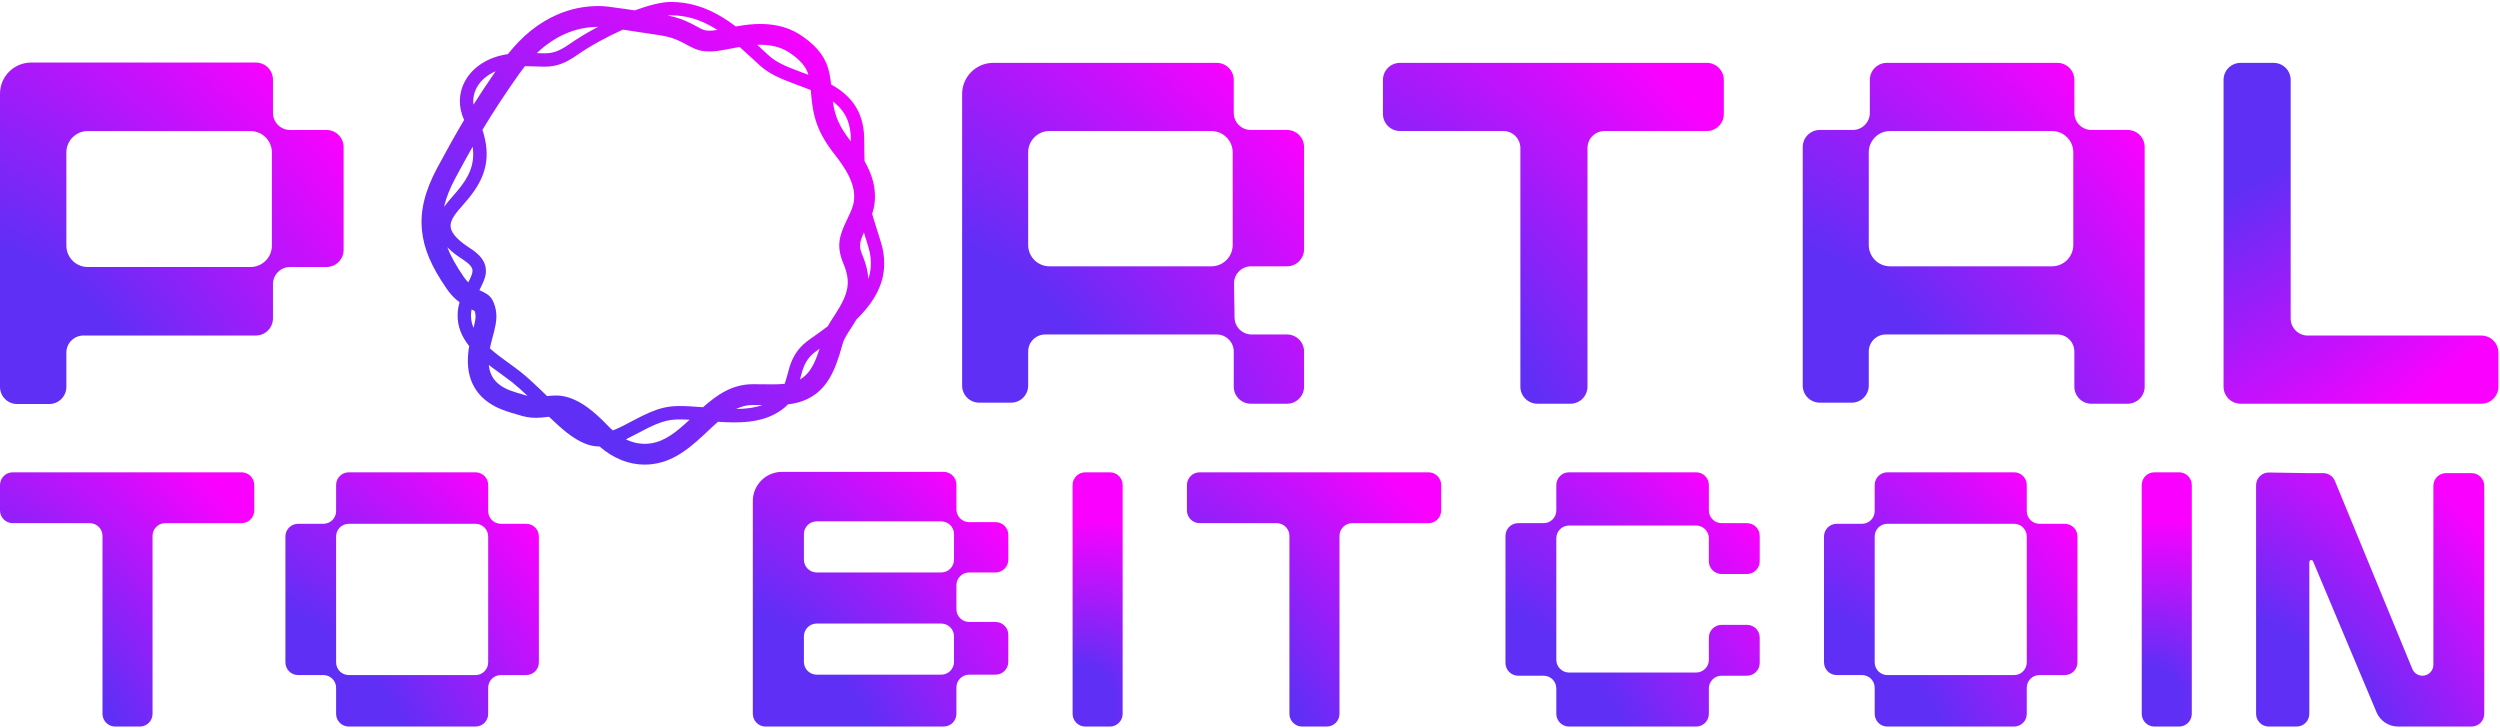 <svg width="1017" height="296" viewBox="0 0 1017 296" fill="none" xmlns="http://www.w3.org/2000/svg">
<path fill-rule="evenodd" clip-rule="evenodd" d="M6.967 164.358H20.031C23.879 164.358 26.999 161.238 26.999 157.391V143.456C26.999 139.608 30.118 136.488 33.966 136.488H104.075C107.923 136.488 111.042 133.369 111.042 129.521V115.586C111.042 111.738 114.162 108.619 118.01 108.619H132.816C136.663 108.619 139.783 105.5 139.783 101.652V59.847C139.783 55.999 136.663 52.88 132.816 52.88H118.01C114.162 52.88 111.042 49.761 111.042 45.913V32.413C111.042 28.565 107.923 25.446 104.075 25.446H12.68C5.677 25.446 0 31.123 0 38.126V157.391C0 161.239 3.119 164.358 6.967 164.358ZM35.708 108.619H101.898C106.708 108.619 110.607 104.72 110.607 99.91V62.025C110.607 57.215 106.708 53.315 101.898 53.315H35.708C30.898 53.315 26.998 57.215 26.998 62.025V99.91C26.998 104.72 30.898 108.619 35.708 108.619Z" fill="url(#paint0_radial_747_286)"/>
<path fill-rule="evenodd" clip-rule="evenodd" d="M239.005 180.824C240.561 181.355 242.174 181.621 243.869 181.621L243.866 181.618C243.873 181.618 243.881 181.618 243.888 181.618C249.522 186.495 255.763 189.008 262.244 189.008L262.235 189.002C263.452 189.002 264.679 188.914 265.908 188.736C275.138 187.401 281.892 181.055 287.851 175.455L287.857 175.449L287.861 175.446C289.295 174.098 290.684 172.793 292.06 171.585C301.168 172.18 308.55 171.879 314.906 168.594C317.318 167.347 319.129 166.021 320.549 164.494C323.731 164.128 326.264 163.405 328.661 162.208C332.38 160.35 335.175 157.691 337.459 153.839C339.441 150.498 341.084 146.181 342.785 139.836C343.099 138.673 343.764 137.32 345.018 135.317C345.25 134.945 345.498 134.558 345.809 134.078C345.994 133.797 346.628 132.821 346.676 132.746C347.292 131.798 347.873 130.867 348.416 129.949C348.985 129.393 349.534 128.835 350.072 128.269C356.018 122.012 359.142 115.728 359.622 109.057C359.815 106.356 359.619 103.792 359.006 100.988C358.688 99.535 357.571 95.855 355.595 89.734C355.504 89.447 355.444 89.263 355.432 89.227C355.209 88.479 354.997 87.731 354.795 86.979C355.696 84.303 356.059 81.837 355.912 78.731C355.712 74.508 354.352 70.215 351.705 65.578C351.591 62.931 351.546 60.142 351.565 57.173C351.616 48.968 348.948 42.693 343.413 37.995C341.742 36.576 340.069 35.44 338.098 34.382C337.39 27.612 335.906 23.254 331.03 18.485C329.803 17.282 328.425 16.158 326.824 15.047C322.027 11.551 316.453 9.82 309.785 9.751C306.323 9.718 303.24 10.078 299.323 10.771C297.55 9.414 295.861 8.255 294.026 7.125C287.114 2.865 280.199 0.796 272.881 0.796H272.875C268.627 0.796 262.91 2.51 258.237 4.229C256.555 3.973 255.343 3.79 254.147 3.615C248.259 2.748 245.639 2.455 243.763 2.455C237.564 2.455 232.093 3.584 226.549 6.01C219.124 9.255 212.434 14.631 206.619 22.017C198.751 23.145 192.419 27.106 189.213 32.925C186.502 37.845 186.356 43.479 188.802 48.803C185.418 54.479 181.994 60.614 177.89 68.251C172.845 77.641 170.863 85.719 171.648 93.677C172.391 101.187 175.409 108.311 181.733 117.495C182.893 119.181 184.24 120.692 185.739 121.991C186.154 122.351 186.555 122.679 186.952 122.982C186.43 124.739 186.159 126.466 186.159 128.383C186.159 132.734 187.628 136.718 190.869 140.789C190.523 142.768 190.322 144.747 190.322 146.897C190.322 150.537 191.062 153.833 192.524 156.694C193.993 159.564 196.168 161.987 198.99 163.893C202.388 166.189 205.648 167.319 212.126 169.126L212.564 169.247C214.914 169.902 217.219 170.102 220.038 169.89C220.833 169.83 221.355 169.775 222.736 169.609C222.948 169.584 223.15 169.561 223.345 169.539C224.889 171.031 226.087 172.148 227.25 173.183C231.815 177.25 235.44 179.603 239.005 180.824ZM249.264 175.085C248.572 174.475 247.886 173.815 247.207 173.105C241.479 167.108 236.649 163.558 232.011 161.933C229.872 161.18 228.074 160.893 226.062 160.893L226.068 160.899C224.984 160.899 223.836 160.983 222.54 161.123C221.437 160.038 220.61 159.235 219.812 158.464C216.736 155.504 214.286 153.307 211.866 151.344C211.038 150.67 208.778 149.014 205.908 146.918C204.709 146.045 203.676 145.286 203.304 145.005C201.815 143.872 200.483 142.787 199.301 141.738C199.517 140.608 199.809 139.364 200.189 137.918C200.233 137.753 200.273 137.605 200.318 137.435C200.373 137.231 200.437 136.994 200.527 136.655C200.733 135.888 200.848 135.456 200.95 135.06L201.035 134.725C201.984 130.927 202.355 127.867 201.268 124.332C200.757 122.679 200.156 121.547 199.316 120.652C198.603 119.894 197.766 119.386 196.721 118.858L196.72 118.857C196.521 118.758 196.376 118.685 195.899 118.456C195.587 118.306 195.299 118.164 195.03 118.03C197.134 113.834 197.853 111.963 197.63 109.393C197.364 106.302 195.346 103.64 191.28 101.012C182.703 95.471 182.651 92.163 183.872 89.411C184.364 88.302 185.153 87.127 186.512 85.49C186.775 85.172 187.561 84.263 188.319 83.387C188.483 83.197 188.647 83.006 188.809 82.818C189.485 82.035 190.113 81.307 190.413 80.946C197.93 71.906 199.772 63.631 196.26 52.829C200.767 45.291 205.225 38.549 211.207 30.031C211.962 28.957 212.733 27.927 213.52 26.94C213.692 26.938 213.867 26.938 214.044 26.938V26.929C215.195 26.929 216.467 26.962 217.975 27.025C220.806 27.146 221.845 27.164 223.271 27.055C227.123 26.762 230.446 25.418 234.742 22.412C240.137 18.638 246.898 14.956 253.395 12.061C254.945 12.291 256.628 12.547 259.413 12.971L260.017 13.065C262.915 13.506 264.643 13.769 266.292 14.013L268.165 14.291C271.827 14.832 274.561 15.687 277.603 17.249C277.987 17.448 278.957 17.971 279.664 18.355C280.177 18.633 280.609 18.865 280.761 18.944C283.576 20.406 285.706 20.95 288.628 20.95C290.927 20.95 292.413 20.705 298.332 19.566C299.243 19.391 300.083 19.235 300.864 19.098L300.978 19.198C302.434 20.482 304.135 22.022 306.326 24.049L307.576 25.206C307.887 25.492 308.166 25.75 308.429 25.992C308.614 26.162 308.79 26.325 308.963 26.485C312.715 29.928 316.993 31.859 324.592 34.648L325.507 34.983C327.13 35.578 328.553 36.115 329.815 36.614C329.833 36.818 329.85 37.027 329.867 37.24C330.679 47.511 332.329 53.723 339.96 63.378C344.8 69.505 347.256 74.659 347.468 79.139C347.616 82.308 347.051 84.308 344.586 89.332L344.574 89.354C341.241 96.139 340.238 100.326 343.084 107.196C346.178 114.655 345.426 119.16 339.595 128.139C339.555 128.199 338.897 129.208 338.713 129.495C338.377 130.015 338.105 130.441 337.852 130.846C337.433 131.516 337.06 132.143 336.726 132.738C334.646 134.317 332.223 136.069 329.323 138.105C325.857 140.537 323.546 143.35 322.042 146.963C321.398 148.507 321.06 149.646 320.305 152.507C319.936 153.899 319.578 155.098 319.199 156.143C318.507 156.213 317.76 156.262 316.948 156.295L316.338 156.316C315.721 156.335 315.102 156.347 314.347 156.347H313.48C312.649 156.344 311.652 156.335 310.374 156.319H310.048C308.28 156.301 307.329 156.295 306.22 156.295C297.866 156.295 291.668 160.624 286.005 165.662C277.479 164.995 273.777 164.961 269.902 165.884C266.138 166.782 262.742 168.359 258.15 170.782C253.624 173.168 252.038 173.99 250.606 174.576L250.283 174.706C249.985 174.824 249.668 174.941 249.264 175.085ZM254.62 178.727C257.879 180.319 261.25 180.871 264.706 180.371C270.682 179.505 275.541 175.382 280.526 170.74C275.753 170.479 273.465 170.627 271.153 171.177C268.286 171.86 265.643 172.975 260.679 175.594C257.696 177.168 255.937 178.089 254.62 178.727ZM299.435 166.379C303.895 166.329 307.257 165.817 310.106 164.776H309.951C308.223 164.754 307.292 164.748 306.211 164.748C303.783 164.748 301.56 165.351 299.435 166.379ZM325.428 154.364C328.881 152.424 331.166 148.91 333.398 141.879C333.084 142.101 332.764 142.327 332.438 142.555C329.782 144.419 328.172 146.362 327.054 149.054C326.552 150.259 326.299 151.075 325.552 153.9C325.511 154.056 325.469 154.211 325.428 154.364ZM353.249 113.449C353.774 111.864 354.092 110.272 354.208 108.665C354.365 106.498 354.205 104.429 353.704 102.148C353.544 101.421 353.01 99.493 351.447 94.575C349.344 99.151 349.524 100.644 350.894 103.949C352.322 107.394 353.071 110.511 353.249 113.449ZM346.13 57.535C346.131 57.403 346.132 57.27 346.133 57.137C346.172 50.548 344.193 45.78 339.9 42.137C339.532 41.825 339.164 41.529 338.787 41.243C339.649 47.346 341.375 51.407 346.13 57.535ZM328.844 30.424C328.147 28.016 327.043 26.424 325.117 24.542C324.235 23.678 323.175 22.817 321.969 21.983L321.876 21.917C318.543 19.479 314.561 18.27 309.7 18.219C309.144 18.213 308.594 18.22 308.035 18.24C308.651 18.803 309.308 19.408 310.014 20.062L311.265 21.219C311.51 21.445 311.736 21.653 311.949 21.85C312.191 22.073 312.417 22.281 312.637 22.485C315.41 25.028 318.64 26.678 326.462 29.548L327.371 29.88C327.878 30.066 328.368 30.247 328.844 30.424ZM291.838 12.162C291.619 12.023 291.398 11.885 291.174 11.748C285.063 7.98 279.25 6.225 272.884 6.225H272.878C272.477 6.225 272.046 6.246 271.588 6.288C275.178 6.988 278.227 8.054 281.461 9.714C281.93 9.956 282.866 10.46 283.691 10.908C283.876 11.008 284.049 11.101 284.198 11.182C284.414 11.299 284.579 11.389 284.658 11.43C286.25 12.258 287.102 12.485 288.628 12.485C289.533 12.485 290.239 12.431 291.838 12.162ZM243.31 10.922C239.027 13.174 235.003 15.588 231.615 17.959C227.609 20.762 225.213 21.457 222.851 21.636C221.776 21.718 221.005 21.714 218.383 21.604C221.972 18.183 225.836 15.56 229.942 13.766C234.307 11.858 238.448 10.974 243.31 10.922ZM201.606 29C198.21 30.459 195.553 32.714 193.987 35.557C192.785 37.737 192.327 40.14 192.617 42.572C195.376 38.183 198.263 33.838 201.606 29ZM192.28 59.664C190.128 63.451 187.868 67.566 185.346 72.26C182.995 76.635 181.446 80.525 180.631 84.188C181.106 83.516 181.659 82.801 182.313 82.012C182.612 81.653 183.379 80.765 184.192 79.825C185.023 78.864 185.881 77.871 186.219 77.463C190.718 72.053 193.291 66.927 192.28 59.664ZM181.954 100.564C183.358 104.209 185.552 108.123 188.706 112.701C189.26 113.507 189.855 114.227 190.51 114.882C192.072 111.706 192.288 110.853 192.201 109.858C192.092 108.613 190.787 107.172 188.316 105.577C186.191 104.205 183.869 102.538 181.954 100.564ZM191.833 125.887C191.673 126.721 191.606 127.524 191.606 128.38C191.606 130.09 191.935 131.734 192.64 133.38C192.68 133.228 192.715 133.093 192.748 132.963L192.827 132.652C193.639 129.404 193.585 128.139 193.177 126.821C193.144 126.711 193.112 126.617 193.084 126.538C193.079 126.522 193.073 126.507 193.068 126.492C193.017 126.465 192.959 126.435 192.896 126.404C192.739 126.326 192.618 126.266 192.222 126.075C192.09 126.012 191.961 125.949 191.833 125.887ZM198.854 148.446C199.228 148.741 199.61 149.037 200.002 149.335C200.346 149.596 201.1 150.147 202.077 150.862C202.273 151.005 202.478 151.155 202.691 151.31C204.781 152.836 207.642 154.927 208.431 155.567C210.35 157.125 212.303 158.85 214.622 161.04L214.431 160.987C208.092 159.217 205.993 158.413 203.73 156.884C202.083 155.773 200.884 154.449 200.062 152.845C199.402 151.553 199.003 150.104 198.854 148.446Z" fill="url(#paint1_radial_747_286)"/>
<path fill-rule="evenodd" clip-rule="evenodd" d="M398.326 163.802H411.326C415.155 163.802 418.259 160.698 418.259 156.869V143.002C418.259 139.173 421.363 136.069 425.192 136.069H494.959C498.789 136.069 501.893 139.173 501.893 143.002V157.302C501.893 161.131 504.997 164.236 508.826 164.236H523.56C527.389 164.236 530.493 161.131 530.493 157.302V143.002C530.493 139.173 527.389 136.069 523.56 136.069H509.152C505.365 136.069 502.279 133.03 502.22 129.244L502.003 115.377C501.942 111.506 505.064 108.335 508.935 108.335H523.56C527.389 108.335 530.493 105.231 530.493 101.402V59.802C530.493 55.973 527.389 52.868 523.56 52.868H508.826C504.997 52.868 501.893 49.764 501.893 45.935V32.502C501.893 28.672 498.789 25.568 494.959 25.568H404.072C397.069 25.568 391.392 31.245 391.392 38.248V156.869C391.392 160.698 394.497 163.802 398.326 163.802ZM426.926 108.335H492.793C497.579 108.335 501.459 104.455 501.459 99.669V61.969C501.459 57.182 497.579 53.302 492.793 53.302H426.926C422.139 53.302 418.259 57.182 418.259 61.969V99.669C418.259 104.455 422.139 108.335 426.926 108.335Z" fill="url(#paint2_radial_747_286)"/>
<path d="M562.588 32.502C562.588 28.672 565.692 25.568 569.521 25.568H694.322C698.151 25.568 701.255 28.672 701.255 32.502V46.368C701.255 50.198 698.151 53.302 694.322 53.302H652.722C648.893 53.302 645.788 56.406 645.788 60.235V157.302C645.788 161.131 642.684 164.236 638.855 164.236H625.422C621.592 164.236 618.488 161.131 618.488 157.302V60.235C618.488 56.406 615.384 53.302 611.555 53.302H569.521C565.692 53.302 562.588 50.198 562.588 46.368V32.502Z" fill="url(#paint3_radial_747_286)"/>
<path fill-rule="evenodd" clip-rule="evenodd" d="M740.284 163.802H753.284C757.113 163.802 760.217 160.698 760.217 156.869V143.002C760.217 139.173 763.321 136.069 767.15 136.069H836.917C840.747 136.069 843.851 139.173 843.851 143.002V157.302C843.851 161.131 846.955 164.236 850.784 164.236H865.518C869.347 164.236 872.451 161.131 872.451 157.302V136.069V108.335V59.802C872.451 55.973 869.347 52.868 865.518 52.868H850.784C846.955 52.868 843.851 49.764 843.851 45.935V32.502C843.851 28.672 840.747 25.568 836.917 25.568H767.584C763.755 25.568 760.65 28.672 760.65 32.502V45.935C760.65 49.764 757.546 52.868 753.717 52.868H740.284C736.455 52.868 733.35 55.973 733.35 59.802V156.869C733.35 160.698 736.455 163.802 740.284 163.802ZM768.884 108.335H834.751C839.537 108.335 843.417 104.455 843.417 99.669V61.969C843.417 57.182 839.537 53.302 834.751 53.302H768.884C764.097 53.302 760.217 57.182 760.217 61.969V99.669C760.217 104.455 764.097 108.335 768.884 108.335Z" fill="url(#paint4_radial_747_286)"/>
<path d="M904.546 157.302C904.546 161.131 907.65 164.236 911.479 164.236H1009.41C1013.24 164.236 1016.35 161.131 1016.35 157.302V143.435C1016.35 139.606 1013.24 136.502 1009.41 136.502H938.779C934.95 136.502 931.846 133.398 931.846 129.569V32.502C931.846 28.672 928.742 25.568 924.913 25.568H911.479C907.65 25.568 904.546 28.672 904.546 32.502L904.546 157.302Z" fill="url(#paint5_radial_747_286)"/>
<path d="M0 197.307C0 194.451 2.315 192.135 5.171 192.135H98.256C101.112 192.135 103.428 194.451 103.428 197.307V207.649C103.428 210.505 101.112 212.821 98.256 212.821H67.228C64.372 212.821 62.057 215.136 62.057 217.992V290.391C62.057 293.248 59.741 295.563 56.885 295.563H46.866C44.01 295.563 41.694 293.248 41.694 290.391V217.992C41.694 215.136 39.379 212.821 36.523 212.821H5.171C2.315 212.821 0 210.505 0 207.649V197.307Z" fill="url(#paint6_radial_747_286)"/>
<path fill-rule="evenodd" clip-rule="evenodd" d="M141.884 192.135H193.436C196.283 192.135 198.592 194.443 198.592 197.29V207.923C198.592 210.77 200.9 213.079 203.747 213.079H214.057C216.905 213.079 219.213 215.387 219.213 218.234V269.464C219.213 272.311 216.905 274.62 214.057 274.62H203.747C200.9 274.62 198.592 276.928 198.592 279.775V290.408C198.592 293.255 196.283 295.563 193.436 295.563H141.884C139.036 295.563 136.728 293.255 136.728 290.408V279.775C136.728 276.928 134.42 274.62 131.573 274.62H121.262C118.415 274.62 116.107 272.311 116.107 269.464V218.234C116.107 215.387 118.415 213.079 121.262 213.079H131.573C134.42 213.079 136.728 210.77 136.728 207.923V197.29C136.728 194.443 139.036 192.135 141.884 192.135ZM136.729 218.234V269.464C136.729 272.312 139.037 274.62 141.884 274.62H193.437C196.284 274.62 198.592 272.312 198.592 269.464V218.234C198.592 215.387 196.284 213.079 193.437 213.079H141.884C139.037 213.079 136.729 215.387 136.729 218.234Z" fill="url(#paint7_radial_747_286)"/>
<path fill-rule="evenodd" clip-rule="evenodd" d="M389.068 207.218V197.149C389.068 194.279 386.741 191.953 383.871 191.953H318.132C311.567 191.953 306.245 197.275 306.245 203.84V290.366C306.245 293.236 308.572 295.563 311.442 295.563H383.871C386.741 295.563 389.068 293.236 389.068 290.366V279.648C389.068 276.778 391.395 274.451 394.265 274.451H404.983C407.853 274.451 410.18 272.124 410.18 269.254V258.211C410.18 255.341 407.853 253.014 404.983 253.014H394.265C391.395 253.014 389.068 250.688 389.068 247.818V238.074C389.068 235.204 391.395 232.877 394.265 232.877H404.983C407.853 232.877 410.18 230.55 410.18 227.68V217.612C410.18 214.742 407.853 212.415 404.983 212.415H394.265C391.395 212.415 389.068 210.088 389.068 207.218ZM327.032 269.255V258.861C327.032 255.991 329.358 253.664 332.228 253.664H382.897C385.767 253.664 388.094 255.991 388.094 258.861V269.255C388.094 272.125 385.767 274.451 382.897 274.451H332.228C329.358 274.451 327.032 272.125 327.032 269.255ZM327.032 217.287V227.681C327.032 230.551 329.358 232.878 332.228 232.878H382.897C385.767 232.878 388.094 230.551 388.094 227.681V217.287C388.094 214.417 385.767 212.091 382.897 212.091H332.228C329.358 212.091 327.032 214.417 327.032 217.287Z" fill="url(#paint8_radial_747_286)"/>
<path d="M436.331 197.307C436.331 194.451 438.647 192.135 441.503 192.135H451.522C454.378 192.135 456.694 194.451 456.694 197.307V290.391C456.694 293.248 454.378 295.563 451.522 295.563H441.503C438.647 295.563 436.331 293.248 436.331 290.391V197.307Z" fill="url(#paint9_radial_747_286)"/>
<path d="M482.845 197.307C482.845 194.451 485.161 192.135 488.017 192.135H581.101C583.958 192.135 586.273 194.451 586.273 197.307V207.649C586.273 210.505 583.958 212.821 581.101 212.821H550.073C547.217 212.821 544.902 215.136 544.902 217.992V290.391C544.902 293.248 542.586 295.563 539.73 295.563H529.711C526.855 295.563 524.539 293.248 524.539 290.391V217.992C524.539 215.136 522.224 212.821 519.368 212.821H488.017C485.161 212.821 482.845 210.505 482.845 207.649V197.307Z" fill="url(#paint10_radial_747_286)"/>
<path d="M715.852 217.992V228.335C715.852 231.191 713.537 233.506 710.681 233.506H700.338C697.482 233.506 695.166 231.191 695.166 228.335V218.962C695.166 216.106 692.851 213.79 689.995 213.79H638.281C635.425 213.79 633.11 216.106 633.11 218.962V268.413C633.11 271.269 635.425 273.584 638.281 273.584H689.995C692.851 273.584 695.166 271.269 695.166 268.413V259.363C695.166 256.507 697.482 254.192 700.338 254.192H710.681C713.537 254.192 715.852 256.507 715.852 259.363V269.706C715.852 272.562 713.537 274.877 710.681 274.877H700.338C697.482 274.877 695.166 277.193 695.166 280.049V290.391C695.166 293.248 692.851 295.563 689.995 295.563H638.281C635.425 295.563 633.11 293.248 633.11 290.391V280.049C633.11 277.193 630.795 274.877 627.938 274.877H617.596C614.74 274.877 612.424 272.562 612.424 269.706V217.992C612.424 215.136 614.74 212.821 617.596 212.821H627.938C630.795 212.821 633.11 210.505 633.11 207.649V197.307C633.11 194.451 635.425 192.135 638.281 192.135H689.995C692.851 192.135 695.166 194.451 695.166 197.307V207.649C695.166 210.505 697.482 212.821 700.338 212.821H710.681C713.537 212.821 715.852 215.136 715.852 217.992Z" fill="url(#paint11_radial_747_286)"/>
<path fill-rule="evenodd" clip-rule="evenodd" d="M767.78 192.135H819.333C822.18 192.135 824.488 194.443 824.488 197.29V207.923C824.488 210.77 826.796 213.079 829.643 213.079H839.954C842.801 213.079 845.109 215.387 845.109 218.234V269.464C845.109 272.311 842.801 274.62 839.954 274.62H829.643C826.796 274.62 824.488 276.928 824.488 279.775V290.408C824.488 293.255 822.18 295.563 819.333 295.563H767.78C764.933 295.563 762.625 293.255 762.625 290.408V279.775C762.625 276.928 760.317 274.62 757.469 274.62H747.159C744.312 274.62 742.004 272.311 742.004 269.464V218.234C742.004 215.387 744.312 213.079 747.159 213.079H757.469C760.317 213.079 762.625 210.77 762.625 207.923V197.29C762.625 194.443 764.933 192.135 767.78 192.135ZM762.626 218.234V269.464C762.626 272.312 764.934 274.62 767.781 274.62H819.334C822.181 274.62 824.489 272.312 824.489 269.464V218.234C824.489 215.387 822.181 213.079 819.334 213.079H767.781C764.934 213.079 762.626 215.387 762.626 218.234Z" fill="url(#paint12_radial_747_286)"/>
<path d="M871.26 197.307C871.26 194.451 873.576 192.135 876.432 192.135H886.451C889.308 192.135 891.623 194.451 891.623 197.307V290.391C891.623 293.248 889.308 295.563 886.451 295.563H876.432C873.576 295.563 871.26 293.248 871.26 290.391V197.307Z" fill="url(#paint13_radial_747_286)"/>
<path d="M917.775 212.821V290.391C917.775 293.248 920.09 295.563 922.946 295.563H934.259C937.115 295.563 939.43 293.248 939.43 290.391V228.638C939.43 227.773 940.618 227.533 940.953 228.331L966.768 289.738C968.251 293.267 971.706 295.563 975.534 295.563H1005.42C1008.27 295.563 1010.59 293.248 1010.59 290.391V274.877V197.63C1010.59 194.774 1008.27 192.458 1005.42 192.458H995.073C992.217 192.458 989.902 194.774 989.902 197.63V270.426C989.902 272.884 987.909 274.877 985.45 274.877C983.646 274.877 982.021 273.789 981.334 272.121L949.85 195.661C949.052 193.723 947.163 192.458 945.068 192.458H938.46L923.027 192.217C920.139 192.172 917.774 194.5 917.774 197.388L917.775 212.821Z" fill="url(#paint14_radial_747_286)"/>
<defs>
<radialGradient id="paint0_radial_747_286" cx="0" cy="0" r="1" gradientUnits="userSpaceOnUse" gradientTransform="translate(17.263 155.19) rotate(-40.799) scale(156.631 294.317)">
<stop offset="0.224" stop-color="#5F2FF6"/>
<stop offset="1" stop-color="#FA01FF"/>
</radialGradient>
<radialGradient id="paint1_radial_747_286" cx="0" cy="0" r="1" gradientUnits="userSpaceOnUse" gradientTransform="translate(194.726 176.586) rotate(-40.976) scale(211.462 397.703)">
<stop offset="0.224" stop-color="#5F2FF6"/>
<stop offset="1" stop-color="#FA01FF"/>
</radialGradient>
<radialGradient id="paint2_radial_747_286" cx="0" cy="0" r="1" gradientUnits="userSpaceOnUse" gradientTransform="translate(408.571 155.084) rotate(-40.888) scale(156.075 293.405)">
<stop offset="0.224" stop-color="#5F2FF6"/>
<stop offset="1" stop-color="#FA01FF"/>
</radialGradient>
<radialGradient id="paint3_radial_747_286" cx="0" cy="0" r="1" gradientUnits="userSpaceOnUse" gradientTransform="translate(579.713 155.084) rotate(-40.976) scale(155.797 293.013)">
<stop offset="0.224" stop-color="#5F2FF6"/>
<stop offset="1" stop-color="#FA01FF"/>
</radialGradient>
<radialGradient id="paint4_radial_747_286" cx="0" cy="0" r="1" gradientUnits="userSpaceOnUse" gradientTransform="translate(750.529 155.084) rotate(-40.888) scale(156.075 293.405)">
<stop offset="0.224" stop-color="#5F2FF6"/>
<stop offset="1" stop-color="#FA01FF"/>
</radialGradient>
<radialGradient id="paint5_radial_747_286" cx="0" cy="0" r="1" gradientUnits="userSpaceOnUse" gradientTransform="translate(918.353 34.72) rotate(47.13) scale(139.395 264.04)">
<stop offset="0.224" stop-color="#5F2FF6"/>
<stop offset="1" stop-color="#FA01FF"/>
</radialGradient>
<radialGradient id="paint6_radial_747_286" cx="0" cy="0" r="1" gradientUnits="userSpaceOnUse" gradientTransform="translate(12.773 288.737) rotate(-40.976) scale(116.204 218.549)">
<stop offset="0.224" stop-color="#5F2FF6"/>
<stop offset="1" stop-color="#FA01FF"/>
</radialGradient>
<radialGradient id="paint7_radial_747_286" cx="0" cy="0" r="1" gradientUnits="userSpaceOnUse" gradientTransform="translate(128.841 288.737) rotate(-41.065) scale(115.998 218.256)">
<stop offset="0.224" stop-color="#5F2FF6"/>
<stop offset="1" stop-color="#FA01FF"/>
</radialGradient>
<radialGradient id="paint8_radial_747_286" cx="0" cy="0" r="1" gradientUnits="userSpaceOnUse" gradientTransform="translate(319.081 288.725) rotate(-40.887) scale(116.618 219.229)">
<stop offset="0.224" stop-color="#5F2FF6"/>
<stop offset="1" stop-color="#FA01FF"/>
</radialGradient>
<radialGradient id="paint9_radial_747_286" cx="0" cy="0" r="1" gradientUnits="userSpaceOnUse" gradientTransform="translate(438.846 288.737) rotate(-77.229) scale(78.133 63.992)">
<stop offset="0.224" stop-color="#5F2FF6"/>
<stop offset="1" stop-color="#FA01FF"/>
</radialGradient>
<radialGradient id="paint10_radial_747_286" cx="0" cy="0" r="1" gradientUnits="userSpaceOnUse" gradientTransform="translate(495.619 288.737) rotate(-40.976) scale(116.204 218.549)">
<stop offset="0.224" stop-color="#5F2FF6"/>
<stop offset="1" stop-color="#FA01FF"/>
</radialGradient>
<radialGradient id="paint11_radial_747_286" cx="0" cy="0" r="1" gradientUnits="userSpaceOnUse" gradientTransform="translate(625.198 288.737) rotate(-40.976) scale(116.204 218.549)">
<stop offset="0.224" stop-color="#5F2FF6"/>
<stop offset="1" stop-color="#FA01FF"/>
</radialGradient>
<radialGradient id="paint12_radial_747_286" cx="0" cy="0" r="1" gradientUnits="userSpaceOnUse" gradientTransform="translate(754.737 288.737) rotate(-41.065) scale(115.998 218.256)">
<stop offset="0.224" stop-color="#5F2FF6"/>
<stop offset="1" stop-color="#FA01FF"/>
</radialGradient>
<radialGradient id="paint13_radial_747_286" cx="0" cy="0" r="1" gradientUnits="userSpaceOnUse" gradientTransform="translate(873.775 288.737) rotate(-77.229) scale(78.133 63.992)">
<stop offset="0.224" stop-color="#5F2FF6"/>
<stop offset="1" stop-color="#FA01FF"/>
</radialGradient>
<radialGradient id="paint14_radial_747_286" cx="0" cy="0" r="1" gradientUnits="userSpaceOnUse" gradientTransform="translate(929.237 288.737) rotate(-44.065) scale(109.566 208.003)">
<stop offset="0.224" stop-color="#5F2FF6"/>
<stop offset="1" stop-color="#FA01FF"/>
</radialGradient>
</defs>
</svg>
